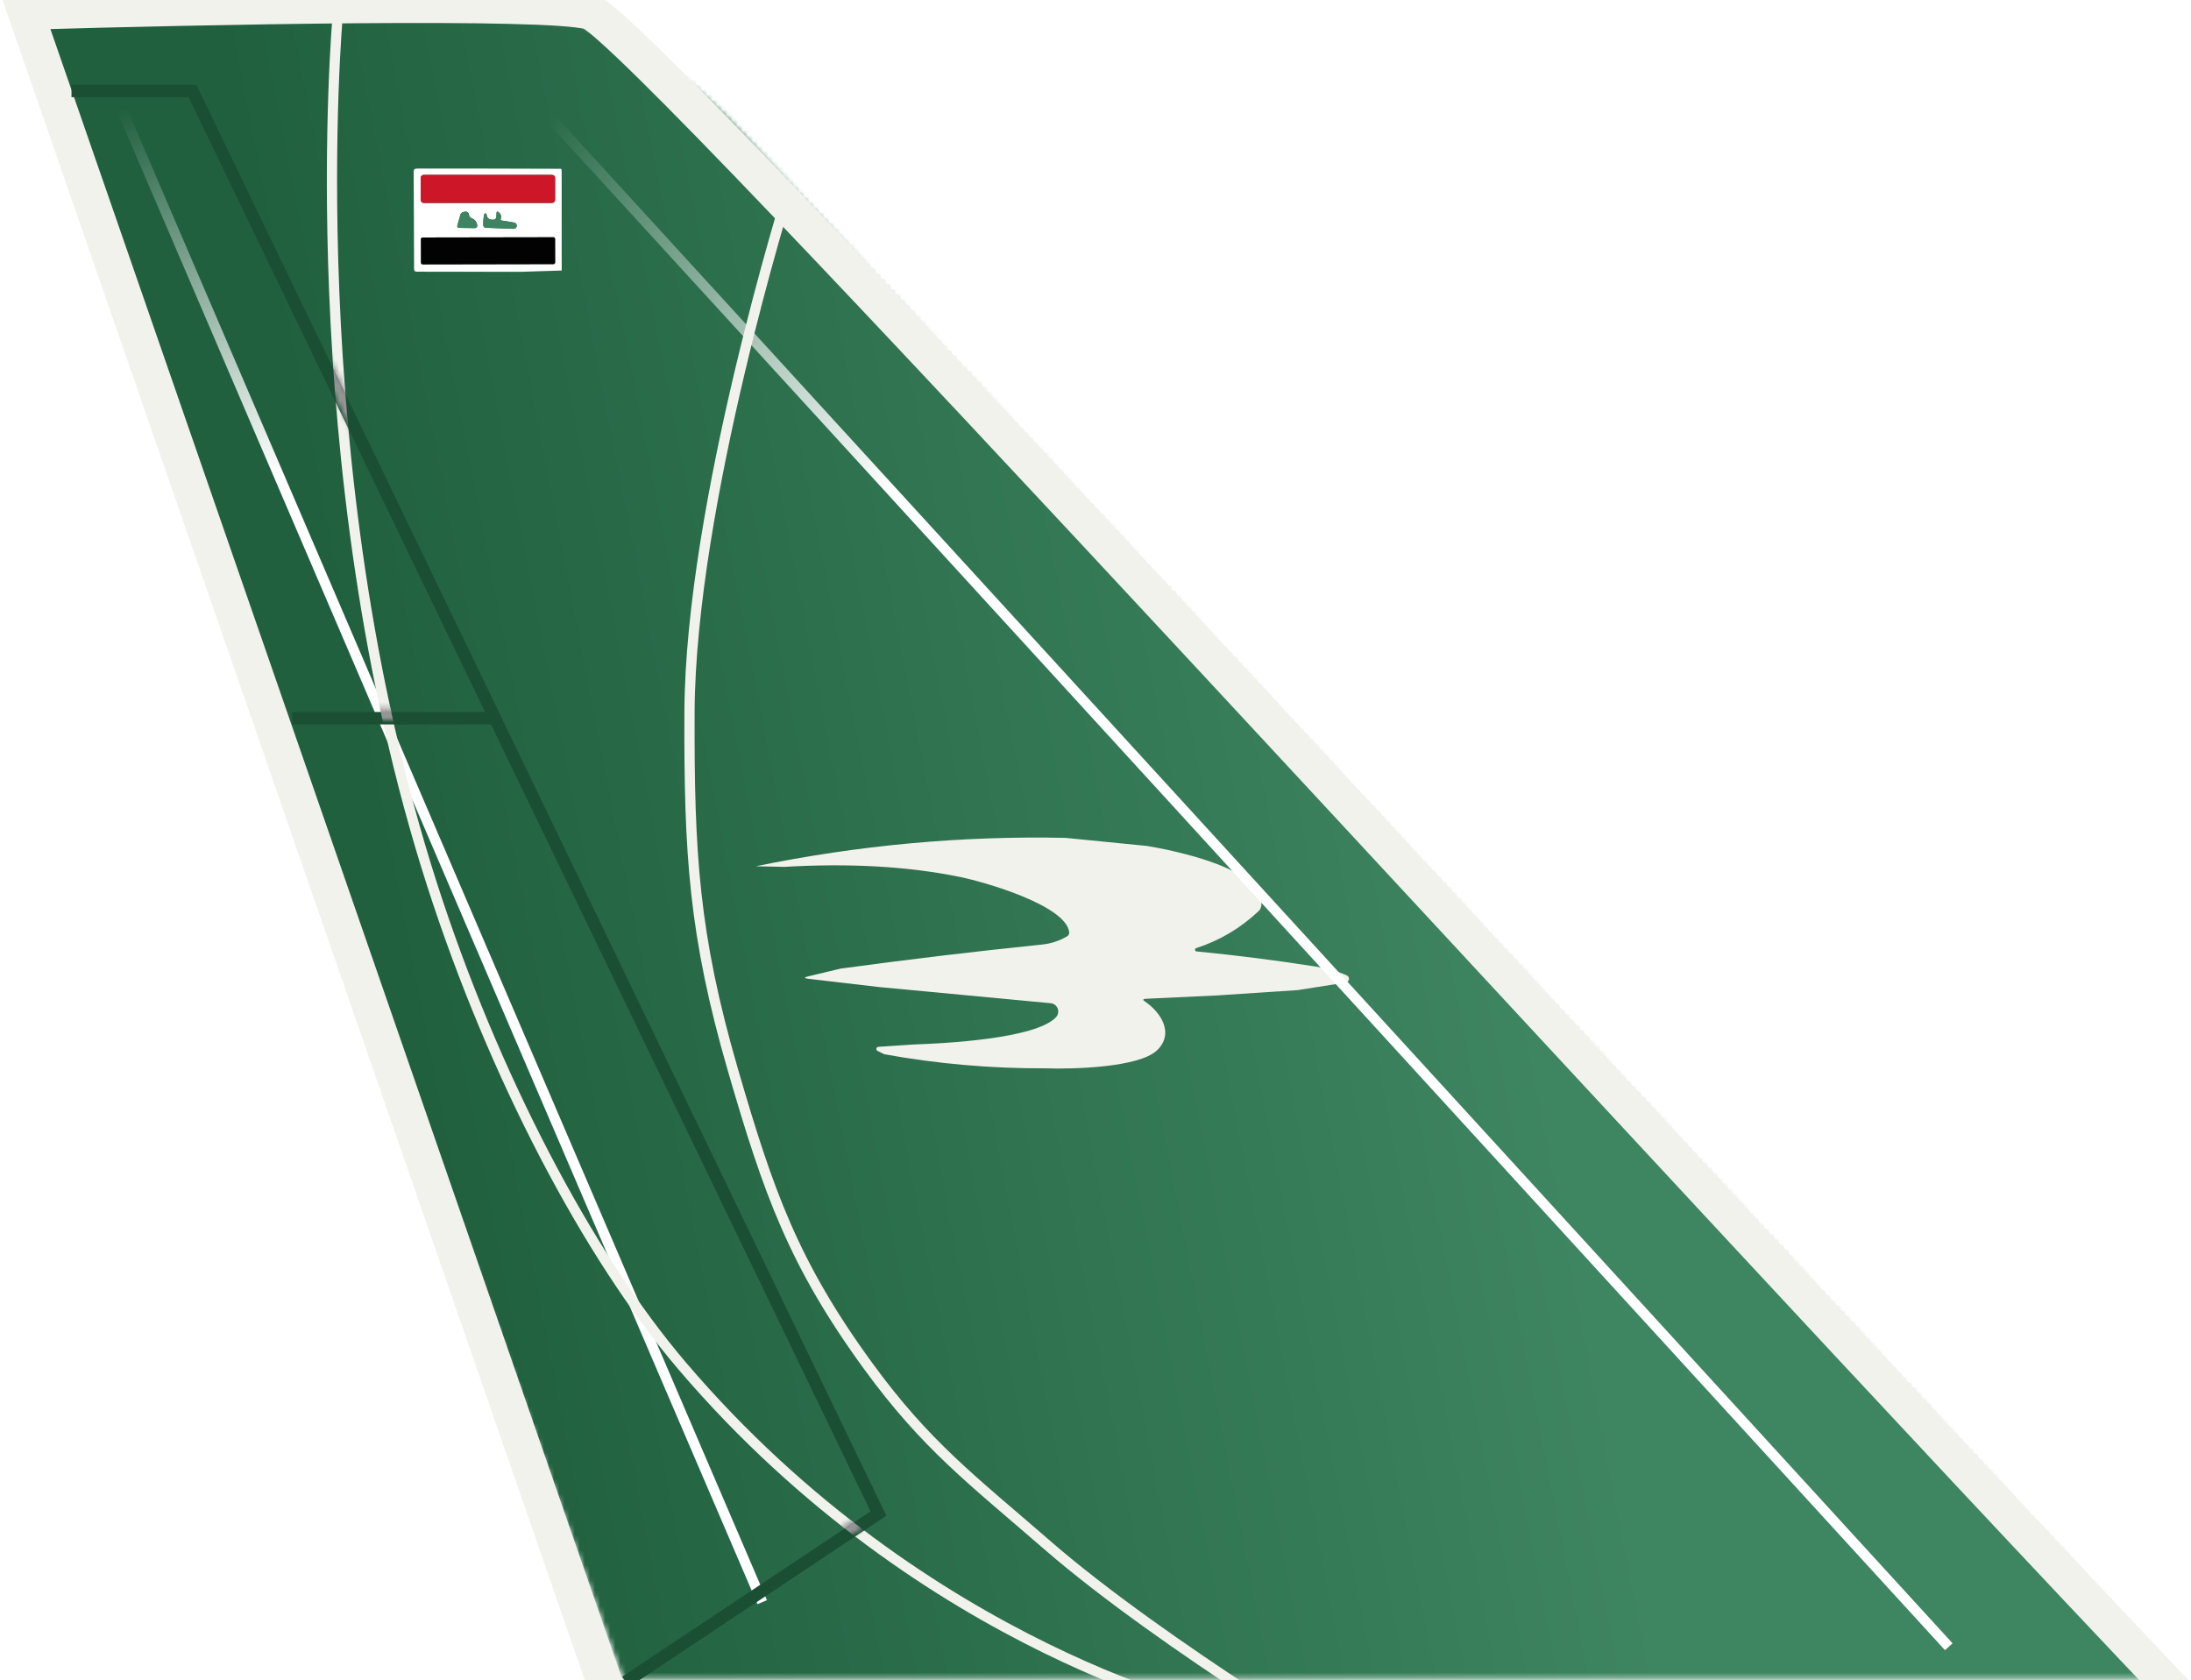 <svg width="429" height="329" viewBox="0 0 429 329" fill="none" xmlns="http://www.w3.org/2000/svg">
<g clip-path="url(#clip0_609_573)">
<mask id="mask0_609_573" style="mask-type:alpha" maskUnits="userSpaceOnUse" x="3" y="0" width="424" height="329">
<path d="M93.5 0.656C74 -0.426 3 0.157 3 0.157L122 328.657H426.5C426.5 328.657 156 37.499 143.5 24.157C131 10.814 113 1.739 93.5 0.656Z" fill="white"/>
</mask>
<g mask="url(#mask0_609_573)">
<rect x="-17.04" width="462.077" height="335" fill="url(#paint0_linear_609_573)"/>
</g>
<path d="M92.16 33L109.73 33.05C109.857 33.05 109.933 33.11 109.96 33.23C109.98 33.317 109.983 33.403 109.97 33.49L109.98 52.97L102.09 53.22L81.6 53.2C81.253 53.2 81.08 53.027 81.08 52.68L81 33.58C81 33.2 81.187 33.01 81.56 33.01L92.16 33ZM108.69 34.84C108.69 34.681 108.627 34.528 108.514 34.416C108.402 34.303 108.249 34.24 108.09 34.24H82.97C82.811 34.24 82.658 34.303 82.546 34.416C82.433 34.528 82.37 34.681 82.37 34.84V39.14C82.37 39.299 82.433 39.452 82.546 39.564C82.658 39.677 82.811 39.74 82.97 39.74H108.09C108.249 39.74 108.402 39.677 108.514 39.564C108.627 39.452 108.69 39.299 108.69 39.14V34.84ZM98.04 42.87C98.227 42.35 98.09 41.91 97.63 41.55C97.377 41.343 97.24 41.403 97.22 41.73L97.19 42.47C97.183 42.614 97.123 42.749 97.021 42.851C96.919 42.953 96.784 43.013 96.64 43.02C95.793 43.067 95.337 42.717 95.27 41.97C95.261 41.916 95.233 41.868 95.191 41.836C95.148 41.804 95.094 41.789 95.038 41.794C94.981 41.798 94.926 41.822 94.88 41.862C94.835 41.901 94.803 41.954 94.79 42.01C94.657 42.677 94.6 43.357 94.62 44.05C94.627 44.397 94.803 44.58 95.15 44.6L100.55 44.81C100.707 44.815 100.86 44.761 100.978 44.658C101.096 44.555 101.171 44.411 101.188 44.255C101.204 44.1 101.161 43.943 101.067 43.818C100.973 43.693 100.834 43.608 100.68 43.58L98.22 43.17C98.04 43.143 97.98 43.043 98.04 42.87ZM91.82 42.04C91.727 41.493 91.343 41.323 90.67 41.53C90.397 41.617 90.223 41.793 90.15 42.06L89.57 44.05C89.457 44.423 89.593 44.613 89.98 44.62L92.96 44.67C93.028 44.672 93.096 44.659 93.159 44.632C93.222 44.605 93.279 44.565 93.325 44.514C93.371 44.462 93.407 44.402 93.428 44.336C93.45 44.27 93.457 44.199 93.45 44.13C93.363 43.457 93.02 43.003 92.42 42.77C92.087 42.637 91.887 42.393 91.82 42.04ZM108.686 46.787C108.686 46.744 108.677 46.701 108.661 46.661C108.644 46.621 108.62 46.584 108.589 46.554C108.558 46.523 108.522 46.499 108.482 46.483C108.442 46.466 108.399 46.458 108.355 46.458L82.755 46.502C82.712 46.502 82.669 46.511 82.629 46.528C82.589 46.544 82.553 46.569 82.522 46.599C82.492 46.63 82.467 46.666 82.451 46.707C82.434 46.747 82.426 46.79 82.426 46.833L82.434 51.433C82.434 51.476 82.443 51.519 82.459 51.559C82.476 51.599 82.5 51.636 82.531 51.666C82.562 51.697 82.598 51.721 82.638 51.737C82.678 51.754 82.721 51.762 82.765 51.762L108.365 51.718C108.408 51.718 108.451 51.709 108.491 51.692C108.531 51.676 108.567 51.651 108.598 51.621C108.628 51.59 108.653 51.553 108.669 51.513C108.686 51.473 108.694 51.43 108.694 51.387L108.686 46.787Z" fill="white"/>
<path d="M108.091 34.24H82.971C82.64 34.24 82.371 34.509 82.371 34.84V39.14C82.371 39.472 82.64 39.74 82.971 39.74H108.091C108.422 39.74 108.691 39.472 108.691 39.14V34.84C108.691 34.509 108.422 34.24 108.091 34.24Z" fill="#CE1629"/>
<path d="M98.221 43.17L100.681 43.58C100.835 43.607 100.974 43.692 101.068 43.818C101.162 43.943 101.205 44.099 101.189 44.255C101.172 44.411 101.097 44.555 100.979 44.658C100.861 44.761 100.708 44.815 100.551 44.81L95.151 44.6C94.804 44.58 94.628 44.397 94.621 44.05C94.601 43.356 94.658 42.676 94.791 42.01C94.805 41.953 94.836 41.901 94.882 41.862C94.927 41.822 94.982 41.798 95.039 41.793C95.095 41.789 95.149 41.804 95.192 41.836C95.234 41.868 95.262 41.915 95.271 41.97C95.338 42.717 95.794 43.066 96.641 43.02C96.785 43.013 96.92 42.952 97.022 42.851C97.124 42.749 97.184 42.613 97.191 42.47L97.221 41.73C97.241 41.403 97.378 41.343 97.631 41.55C98.091 41.91 98.228 42.35 98.041 42.87C97.981 43.043 98.041 43.143 98.221 43.17Z" fill="#3E8463"/>
<path d="M92.42 42.77C93.02 43.004 93.363 43.457 93.45 44.13C93.457 44.2 93.45 44.27 93.428 44.336C93.406 44.402 93.371 44.463 93.325 44.514C93.278 44.565 93.222 44.605 93.159 44.632C93.096 44.659 93.028 44.672 92.96 44.67L89.98 44.62C89.593 44.614 89.457 44.424 89.57 44.05L90.15 42.06C90.223 41.794 90.396 41.617 90.67 41.53C91.343 41.324 91.727 41.494 91.82 42.04C91.886 42.394 92.086 42.637 92.42 42.77Z" fill="#3E8463"/>
<path d="M108.356 46.458L82.756 46.502C82.573 46.503 82.426 46.651 82.426 46.833L82.434 51.433C82.435 51.615 82.583 51.763 82.765 51.762L108.365 51.718C108.547 51.717 108.695 51.569 108.694 51.387L108.686 46.787C108.686 46.605 108.538 46.457 108.356 46.458Z" fill="#020202"/>
<path d="M208.6 164.058L224.54 165.638C229.18 166.408 247.98 169.998 246.95 177.398C246.897 177.792 246.723 178.128 246.43 178.408C242.91 181.728 238.843 184.142 234.23 185.648C234.153 185.668 234.085 185.714 234.039 185.779C233.994 185.845 233.973 185.924 233.982 186.004C233.99 186.083 234.027 186.156 234.086 186.21C234.144 186.265 234.22 186.296 234.3 186.298C242.007 187.045 249.753 188.028 257.54 189.248C259.813 189.602 261.863 190.178 263.69 190.978C263.837 191.042 263.959 191.152 264.039 191.291C264.118 191.43 264.15 191.592 264.13 191.751C264.109 191.91 264.038 192.058 263.926 192.173C263.814 192.288 263.668 192.363 263.51 192.388L254.09 193.868L238.35 194.908L224.35 195.568C223.757 195.602 223.707 195.785 224.2 196.118C227.36 198.258 229.95 202.368 226.56 205.648C223.03 209.058 209.89 209.368 204.83 209.188C194.097 209.235 183.533 208.315 173.14 206.428L171.81 205.768C171.73 205.726 171.666 205.66 171.626 205.579C171.587 205.498 171.575 205.406 171.592 205.318C171.609 205.229 171.653 205.148 171.72 205.087C171.786 205.026 171.87 204.988 171.96 204.978L178.91 204.518C184.76 204.318 202.75 203.438 206.76 199.188C206.969 198.964 207.112 198.686 207.173 198.385C207.233 198.085 207.208 197.773 207.101 197.487C206.993 197.2 206.808 196.95 206.566 196.765C206.323 196.579 206.034 196.466 205.73 196.438L172.11 193.268L158.32 191.658C157.387 191.545 157.377 191.382 158.29 191.168L164.61 189.658C177.717 187.872 190.863 186.302 204.05 184.948C205.803 184.768 207.44 184.228 208.96 183.328C209.094 183.247 209.202 183.128 209.271 182.987C209.341 182.845 209.368 182.686 209.35 182.528C208.72 177.288 192.87 172.708 187.84 171.688C177.76 169.642 166.347 168.992 153.6 169.738L148 169.618C168.1 165.492 188.3 163.638 208.6 164.058Z" fill="#F2F2ED"/>
<g filter="url(#filter0_f_609_573)">
<line x1="23.919" y1="21.606" x2="149.241" y2="313.718" stroke="url(#paint1_linear_609_573)" stroke-width="2"/>
</g>
<g filter="url(#filter1_f_609_573)">
<line y1="-1" x2="405.313" y2="-1" transform="matrix(0.675 0.738 -0.739 0.673 107.25 24)" stroke="url(#paint2_linear_609_573)" stroke-width="2"/>
</g>
<path d="M427.5 333C324.167 224.333 125.5 5.325 115.5 2.325C107.5 -0.075 39 1.325 5 2.325L121.5 338.5" stroke="#F2F2ED" stroke-width="7"/>
<path d="M154.506 37C154.506 37 135.148 98.754 135.006 139.5C134.91 167.037 135.83 183.054 143.506 209.5C150.448 233.416 155.341 247.374 170.006 267.5C181.39 283.123 190.415 289.821 205.006 302.5C227.78 322.288 268.506 346.5 268.506 346.5" stroke="#F2F2ED" stroke-width="2"/>
<path d="M66.128 3C66.128 3 58.15 91 84.626 173.29C96.578 210.439 115.087 245.802 133.603 267.5C181.387 323.496 240.103 336 240.103 336" stroke="#F2F2ED" stroke-width="2"/>
<g filter="url(#filter2_d_609_573)">
<path d="M14 17H37.686L96.905 139.814M122.5 328.5L172 295.553L96.905 139.814M96.905 139.814H57.227" stroke="#1B4F34" stroke-width="2.436"/>
</g>
<mask id="mask1_609_573" style="mask-type:alpha" maskUnits="userSpaceOnUse" x="14" y="15" width="160" height="315">
<path d="M14 17H37.686L96.905 139.814M123 328.5L172 295.553L96.905 139.814M96.905 139.814H57.227" stroke="#1B4F34" stroke-width="2.436"/>
</mask>
<g mask="url(#mask1_609_573)">
<path d="M66.128 3C66.128 3 58.15 91 84.626 173.29C96.578 210.439 115.087 245.802 133.603 267.5C181.387 323.496 240.103 336 240.103 336" stroke="#959595" stroke-width="2"/>
</g>
</g>
<defs>
<filter id="filter0_f_609_573" x="8" y="6.212" width="157.16" height="322.9" filterUnits="userSpaceOnUse" color-interpolation-filters="sRGB">
<feFlood flood-opacity="0" result="BackgroundImageFix"/>
<feBlend mode="normal" in="SourceGraphic" in2="BackgroundImageFix" result="shape"/>
<feGaussianBlur stdDeviation="7.5" result="effect1_foregroundBlur_609_573"/>
</filter>
<filter id="filter1_f_609_573" x="90.25" y="5.653" width="309.116" height="334.347" filterUnits="userSpaceOnUse" color-interpolation-filters="sRGB">
<feFlood flood-opacity="0" result="BackgroundImageFix"/>
<feBlend mode="normal" in="SourceGraphic" in2="BackgroundImageFix" result="shape"/>
<feGaussianBlur stdDeviation="8.5" result="effect1_foregroundBlur_609_573"/>
</filter>
<filter id="filter2_d_609_573" x="14" y="15.782" width="159.558" height="314.543" filterUnits="userSpaceOnUse" color-interpolation-filters="sRGB">
<feFlood flood-opacity="0" result="BackgroundImageFix"/>
<feColorMatrix in="SourceAlpha" type="matrix" values="0 0 0 0 0 0 0 0 0 0 0 0 0 0 0 0 0 0 127 0" result="hardAlpha"/>
<feOffset dy="0.812"/>
<feComposite in2="hardAlpha" operator="out"/>
<feColorMatrix type="matrix" values="0 0 0 0 1 0 0 0 0 1 0 0 0 0 1 0 0 0 0.18 0"/>
<feBlend mode="normal" in2="BackgroundImageFix" result="effect1_dropShadow_609_573"/>
<feBlend mode="normal" in="SourceGraphic" in2="effect1_dropShadow_609_573" result="shape"/>
</filter>
<linearGradient id="paint0_linear_609_573" x1="87.203" y1="236.5" x2="300.164" y2="195.315" gradientUnits="userSpaceOnUse">
<stop stop-color="#20603F"/>
<stop offset="1" stop-color="#3E8561"/>
</linearGradient>
<linearGradient id="paint1_linear_609_573" x1="54.049" y1="93.097" x2="23.031" y2="21.987" gradientUnits="userSpaceOnUse">
<stop stop-color="white"/>
<stop offset="1" stop-color="white" stop-opacity="0"/>
</linearGradient>
<linearGradient id="paint2_linear_609_573" x1="98.924" y1="-0.503" x2="0.002" y2="0.26" gradientUnits="userSpaceOnUse">
<stop stop-color="white"/>
<stop offset="1" stop-color="white" stop-opacity="0"/>
</linearGradient>
<clipPath id="clip0_609_573">
<rect width="429" height="329" fill="white"/>
</clipPath>
</defs>
</svg>
